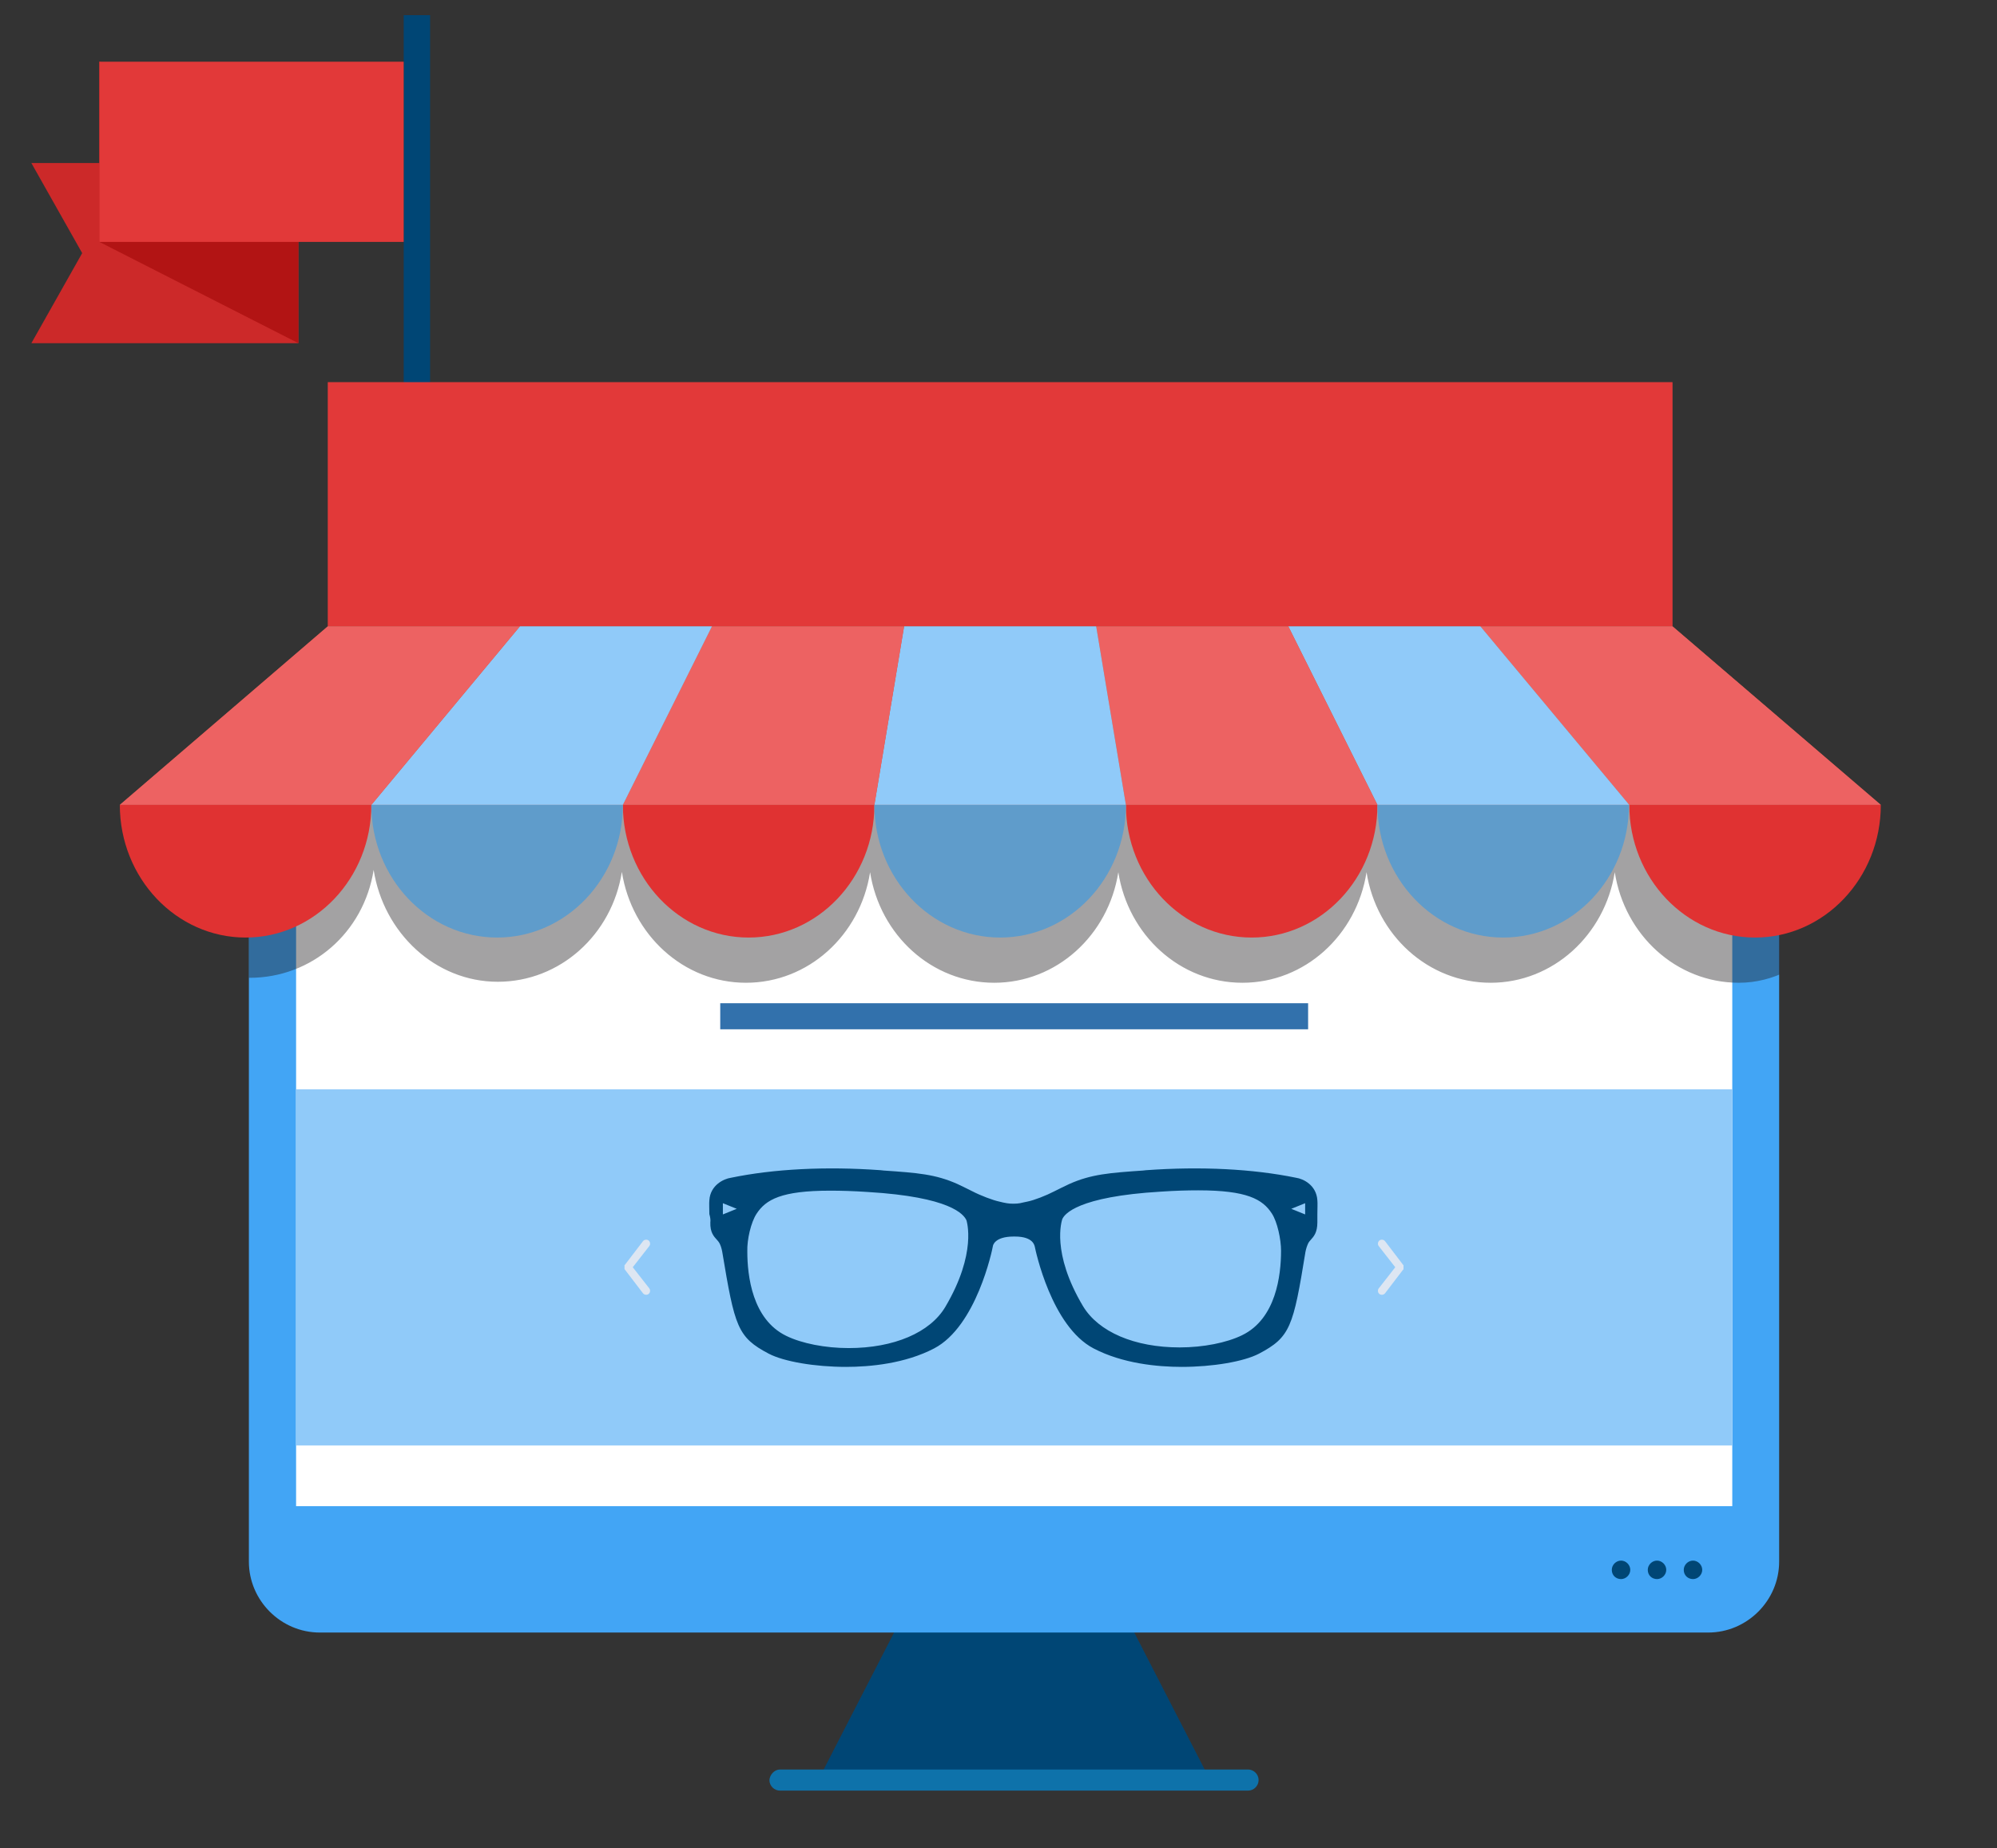 <?xml version="1.0" encoding="utf-8"?>
<!-- Generator: Adobe Illustrator 18.1.1, SVG Export Plug-In . SVG Version: 6.00 Build 0)  -->
<svg version="1.1" id="Capa_1" xmlns="http://www.w3.org/2000/svg" xmlns:xlink="http://www.w3.org/1999/xlink" x="0px" y="0px"
	 viewBox="0 0 605 560" enable-background="new 0 0 605 560" xml:space="preserve">
<rect x="0" y="0" width="605" height="560" fill="#333333" stroke="none"/>
<g>
	<polygon fill="#004675" points="275.9,484.9 338.6,484.9 368,542.1 246.5,542.1 	"/>
	<path fill="#42A5F5" d="M96.9,222.8h420.6c11.8,0,21.5,9.7,21.5,21.5v228.9c0,11.8-9.7,21.5-21.5,21.5H96.9
		c-11.8,0-21.5-9.7-21.5-21.5V244.3C75.4,232.5,85.1,222.8,96.9,222.8z"/>
	<rect x="89.7" y="235.4" fill="#FFFFFF" width="435.1" height="221"/>
	<path fill="#004675" d="M512.9,478.5c1.5,0,2.8-1.3,2.8-2.8s-1.3-2.8-2.8-2.8c-1.5,0-2.8,1.3-2.8,2.8
		C510.1,477.4,511.4,478.5,512.9,478.5z"/>
	<path fill="#004675" d="M502,478.5c1.5,0,2.8-1.3,2.8-2.8s-1.3-2.8-2.8-2.8s-2.8,1.3-2.8,2.8C499.2,477.4,500.5,478.5,502,478.5z"
		/>
	<path fill="#004675" d="M491.1,478.5c1.5,0,2.8-1.3,2.8-2.8s-1.3-2.8-2.8-2.8s-2.8,1.3-2.8,2.8
		C488.3,477.4,489.6,478.5,491.1,478.5z"/>
	<path fill="#0E72AA" d="M236.3,536.2h141.8c1.7,0,3.2,1.4,3.2,3.2l0,0c0,1.7-1.4,3.2-3.2,3.2H236.3c-1.7,0-3.2-1.4-3.2-3.2l0,0
		C233.2,537.8,234.6,536.2,236.3,536.2z"/>
	<rect x="89.7" y="330.1" fill="#90CAF9" width="435.1" height="107.9"/>
	<path fill="#DDE6F2" d="M417.7,377.6c-0.4-0.5-0.3-1.3,0.2-1.7c0.5-0.4,1.3-0.3,1.7,0.2l5.5,7.2l0.1,0.1l0,0l0,0l0,0v0.1v0.1l0,0
		v0.1v0.1v0.1l0,0v0.1l0,0l0,0l0,0l0,0l0,0v0.1l0,0v0.1v0.1v0.1l0,0v0.1v0.1l0,0l0,0l0,0c0,0.1-0.1,0.1-0.1,0.1l-5.5,7.2
		c-0.4,0.5-1.2,0.6-1.7,0.2s-0.6-1.2-0.2-1.7l5-6.4L417.7,377.6z"/>
	<path fill="#DDE6F2" d="M194.8,376.1c0.4-0.5,1.2-0.6,1.7-0.2s0.6,1.2,0.2,1.7l-5,6.4l5,6.4c0.4,0.5,0.3,1.3-0.2,1.7
		c-0.5,0.4-1.3,0.3-1.7-0.2l-5.5-7.2l-0.1-0.1l0,0l0,0l0,0v-0.1v-0.1l0,0v-0.1v-0.1v-0.1l0,0V384l0,0l0,0l0,0l0,0l0,0v-0.1l0,0v-0.1
		v-0.1v-0.1l0,0v-0.1v-0.1l0,0l0,0l0,0c0-0.1,0.1-0.1,0.1-0.1L194.8,376.1z"/>
	<g>
		<rect x="218.2" y="304" fill="#3271AC" width="178.1" height="7.9"/>
	</g>
	<g>
		<g>
			<defs>
				<rect id="SVGID_1_" x="75.4" y="200.5" width="463.7" height="105.6"/>
			</defs>
			<clipPath id="SVGID_2_">
				<use xlink:href="#SVGID_1_"  overflow="visible"/>
			</clipPath>
			<path opacity="0.4" clip-path="url(#SVGID_2_)" fill="#191819" enable-background="new    " d="M37.5,254.6
				c0,22.2,17.1,41.7,38.1,41.7c18.9,0,34.6-13.7,37.6-32.7c3,19.1,18.7,33.9,37.6,33.9s34.6-14.3,37.6-33.3
				c3,19.1,18.7,33.6,37.6,33.6s34.6-14.4,37.6-33.5c3,19.1,18.7,33.5,37.6,33.5s34.6-14.4,37.6-33.5c3,19.1,18.7,33.5,37.6,33.5
				s34.6-14.4,37.6-33.5c3,19.1,18.7,33.5,37.6,33.5s34.6-14.5,37.6-33.5c3,19.1,18.7,33.5,37.6,33.5c21,0,38.1-21,38.1-43.3
				l-84.9-81H121.3L37.5,254.6z"/>
		</g>
	</g>
	<g>
		<polygon fill="#CC2929" points="90.4,104 9.5,104 24.9,76.7 9.5,49.4 90.4,49.4 		"/>
		<path fill="#004675" d="M122.3,130.9h8V4.6h-8C122.3,4.6,122.3,130.9,122.3,130.9z"/>
		<rect x="99.3" y="115.8" fill="#E23939" width="407.4" height="74"/>
		<polygon fill="#BB5643" points="36.3,243.9 569.8,243.9 506.7,189.8 99.3,189.8 		"/>
		<polygon fill="#ED6262" points="569.8,243.9 493.6,243.9 448.5,189.8 506.7,189.8 		"/>
		<polygon fill="#90CAF9" points="417.3,243.9 493.6,243.9 448.5,189.8 390.3,189.8 		"/>
		<polygon fill="#ED6262" points="417.3,243.9 341.1,243.9 332.1,189.8 390.3,189.8 		"/>
		<polygon fill="#90CAF9" points="264.9,243.9 341.1,243.9 332.1,189.8 273.9,189.8 		"/>
		<polygon fill="#ED6262" points="264.9,243.9 188.7,243.9 215.7,189.8 273.9,189.8 		"/>
		<polygon fill="#90CAF9" points="112.5,243.9 188.7,243.9 215.7,189.8 157.5,189.8 		"/>
		<polygon fill="#ED6262" points="112.5,243.9 36.3,243.9 99.3,189.8 157.5,189.8 		"/>
		<path fill="#E03232" d="M112.5,243.9c0,22.2-17.1,40.2-38.1,40.2s-38.1-18-38.1-40.2H112.5z"/>
		<path fill="#E03232" d="M264.9,243.9c0,22.2-17.1,40.2-38.1,40.2s-38.1-18-38.1-40.2H264.9z"/>
		<path fill="#5F9CCB" d="M112.5,243.9c0,22.2,17.1,40.2,38.1,40.2s38.1-18,38.1-40.2H112.5z"/>
		<path fill="#E03232" d="M417.3,243.9c0,22.2-17.1,40.2-38.1,40.2s-38.1-18-38.1-40.2H417.3z"/>
		<path fill="#5F9CCB" d="M264.9,243.9c0,22.2,17.1,40.2,38.1,40.2s38.1-18,38.1-40.2H264.9z"/>
		<path fill="#E03232" d="M569.8,243.9c0,22.2-17.1,40.2-38.1,40.2c-21,0-38.1-18-38.1-40.2H569.8z"/>
		<path fill="#5F9CCB" d="M417.3,243.9c0,22.2,17.1,40.2,38.1,40.2s38.1-18,38.1-40.2H417.3z"/>
		<polygon fill="#B21414" points="90.4,104 30.1,73.3 30.1,18.6 90.4,49.4 		"/>
		<rect x="30.1" y="18.7" fill="#E23939" width="92.2" height="54.6"/>
	</g>
	<g>
		<g>
			<path fill="#004675" d="M215.2,370.4c-0.1,3.1,1.1,4.3,2,5.3c0.3,0.3,0.5,0.6,0.7,0.9c0.4,0.7,0.7,1.6,0.9,2.7
				c3.8,22.8,4.6,25.9,14.1,30.9c4.6,2.4,14,4,23.4,4c7.3,0,17.9-1,26.7-5.6c12.8-6.7,17.6-29.8,17.8-31c0-0.1,0.4-2.9,6.3-2.9l0,0
				h0.4c5.6,0,5.9,2.8,6,3.1c0.2,1,5,24.1,17.8,30.8c8.8,4.6,19.4,5.6,26.7,5.6c9.4,0,18.8-1.6,23.4-4c9.5-5,10.4-8.1,14.1-30.9
				c0.2-1,0.5-1.9,0.9-2.7c0.2-0.3,0.4-0.6,0.7-0.9c0.9-1,2-2.2,2-5.3c0-0.5,0-1.4,0-2.5c0-1.5,0.1-3.3,0-4.2
				c-0.3-4.6-4.3-6.5-6.4-6.8c-13.1-2.7-28.9-3.5-45.5-2.3l-0.9,0.1c-10.1,0.7-15.7,1.1-22.4,4.1c-1.5,0.7-3.1,1.5-4.5,2.2
				c-2.5,1.3-6.1,2.7-8.1,3.1c-0.8,0.2-1.6,0.3-2.3,0.5c-1,0.2-3,0.2-4,0c-0.7-0.1-1.5-0.3-2.3-0.5c-1.9-0.4-5.6-1.8-8.1-3.1
				c-1.4-0.7-3-1.5-4.5-2.2c-6.7-3-12.2-3.4-22.4-4.1l-0.9-0.1c-16.6-1.2-32.4-0.4-45.4,2.3c-2.1,0.3-6.2,2.2-6.5,6.8
				c-0.1,0.9,0,2.7,0,4.2C215.2,368.9,215.3,369.8,215.2,370.4z M395.4,364.6v3.4l-4.2-1.7L395.4,364.6z M321.8,369.5
				c0.6-1.6,4.7-6.9,29.8-8.4c4.4-0.3,8.1-0.4,11.4-0.4c14.8,0,19.5,2.7,22.3,7c1.7,2.6,2.8,7.9,2.8,11.3c0,7.4-1.5,20.6-11.8,25.6
				c-4.7,2.3-11.8,3.7-18.9,3.7c-13.7,0-24.6-4.7-29.3-12.5C318.4,379.5,321.7,369.9,321.8,369.5z M229.2,367.8
				c2.8-4.3,7.5-7,22.3-7c3.3,0,7,0.1,11.4,0.4c25.1,1.5,29.1,6.8,29.9,8.6c0,0.1,3.3,9.8-6.4,26.2c-4.6,7.8-15.6,12.5-29.3,12.5
				c-7.1,0-14.2-1.4-18.9-3.7c-10.3-5-11.8-18.2-11.8-25.6C226.3,375.6,227.5,370.4,229.2,367.8z M219,364.6l4.2,1.7l-4.2,1.7V364.6
				z"/>
		</g>
	</g>
</g>
</svg>
